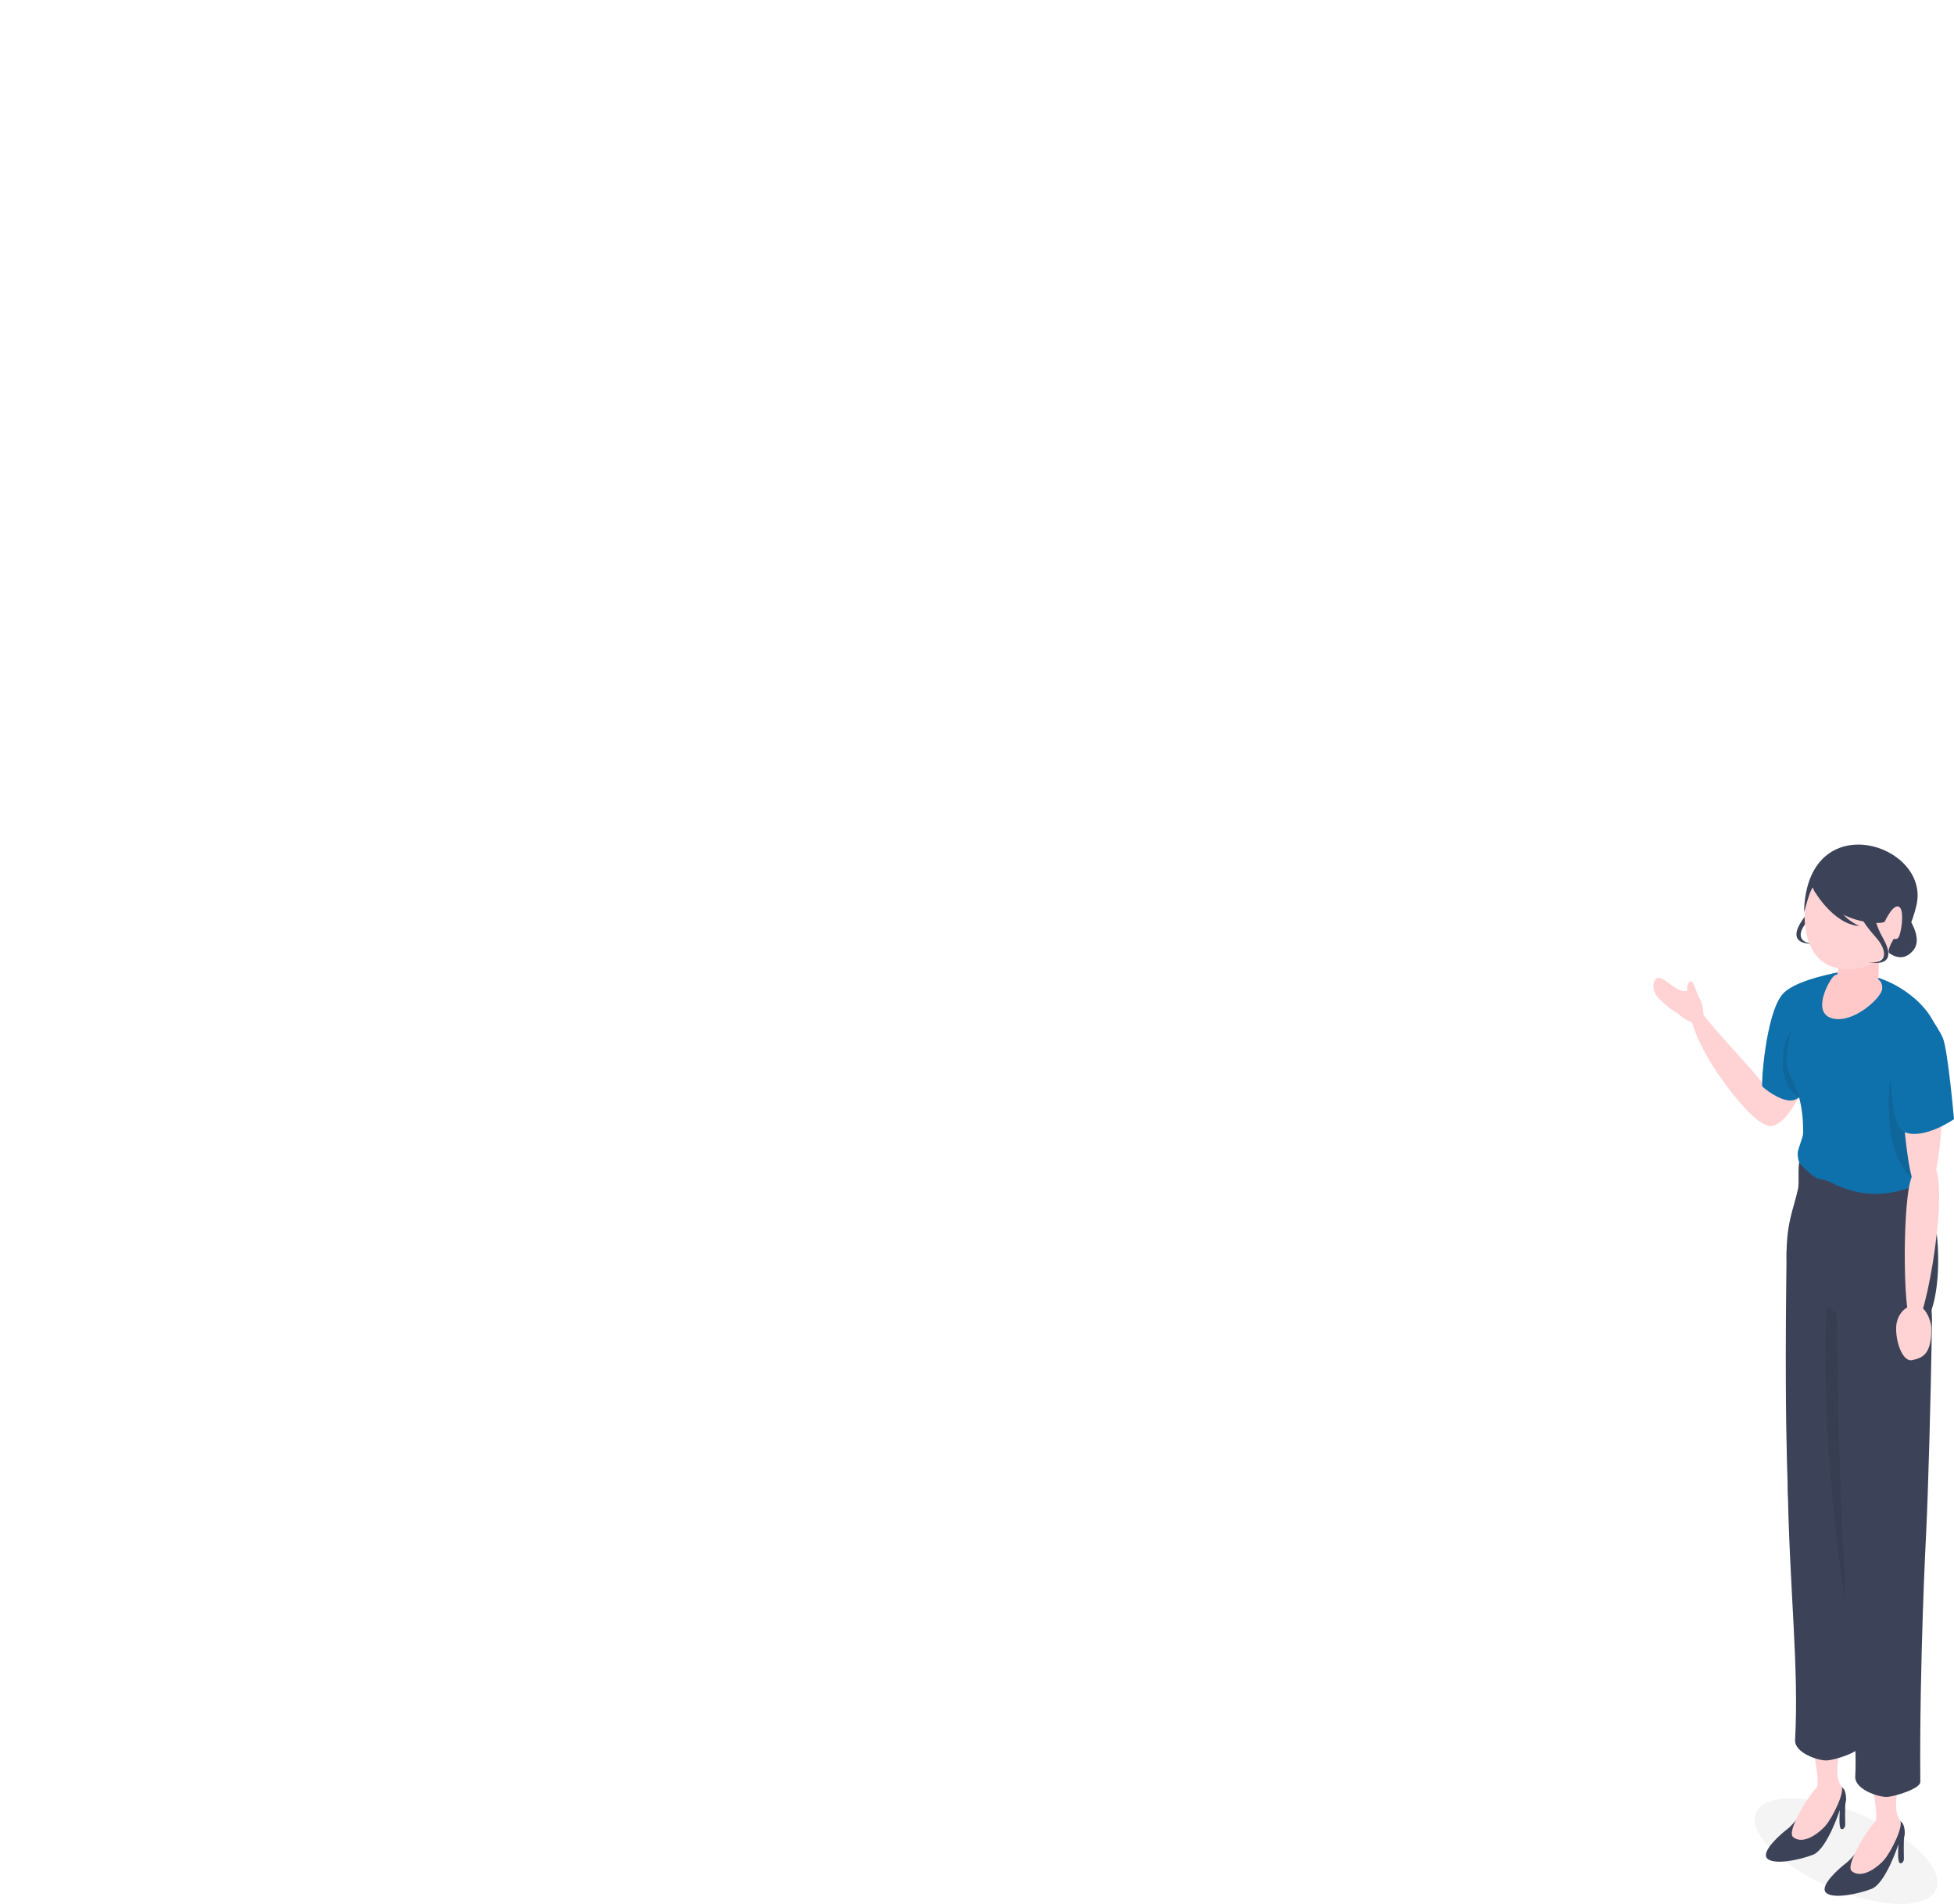 <svg width="273" height="266" fill="none" xmlns="http://www.w3.org/2000/svg"><g clip-path="url(#clip0_477_1625)"><path d="M251.164 140.484C249.682 142.901 244.763 157.169 247.269 157.312C249.776 157.455 253.249 150.935 254.421 143.32C255.623 135.511 252.647 138.067 251.164 140.484Z" fill="#FFD3D4"/><path d="M248.447 156.489C250.075 153.914 241.614 146.776 237.066 140.595C236.802 140.237 235.976 140.344 236.106 141.403C236.73 146.507 242.724 154.082 245.088 156.108C247.973 158.579 248.447 156.489 248.447 156.489V156.489Z" fill="#FFD3D4"/><path d="M234.957 142.058C235.735 142.657 237.662 143.643 237.915 142.366C238.167 141.089 237.776 138.02 235.095 138.534C232.341 139.062 233.376 140.841 234.957 142.058L234.957 142.058Z" fill="#FFD3D4"/><path d="M237.696 140.017C237.152 139.153 236.628 137.044 236.272 137.091C235.562 137.184 235.619 138.866 235.797 139.46C235.975 140.054 238.112 140.677 237.696 140.017H237.696Z" fill="#FFD3D4"/><path d="M235.759 141.636C234.611 142.188 232.85 140.59 231.712 139.443C230.574 138.297 230.926 136.435 231.881 136.614C232.836 136.792 234.151 138.576 235.598 138.476C237.049 138.376 235.76 141.636 235.76 141.636H235.759Z" fill="#FFD3D4"/><path d="M256.571 135.906C254.983 136.209 250.417 137.213 248.994 138.957C246.681 141.793 246.038 151.569 246.213 151.783C246.367 151.973 248.549 153.792 250.205 153.755C254.696 153.654 256.571 135.906 256.571 135.906H256.571Z" fill="#0F71AB"/><path opacity="0.1" d="M251.691 142.172C251.691 142.172 250.48 143.47 249.918 144.579C248.438 147.502 248.779 152.225 251.767 153.52C254.756 154.814 251.691 142.172 251.691 142.172V142.172Z" fill="black"/><path d="M271.192 149.612C271.296 147.67 271.236 146.093 270.825 144.58C270.498 143.377 269.923 142.111 268.925 140.939C266.742 138.377 262.719 135.743 257.382 135.822C252.034 135.901 249.551 144.781 249.612 148.239C249.672 151.572 253.06 151.815 251.52 163.503C250.507 171.187 269.703 169.178 269.277 167.169C269.199 166.801 269.135 166.382 269.092 165.898C269.019 165.068 269.011 164.046 269.104 162.761C269.306 159.989 271.146 150.476 271.192 149.612H271.192Z" fill="#0F71AB"/><path opacity="0.1" d="M264.325 148.557C263.309 156.375 263.814 163.529 269.093 165.897C269.02 165.066 269.011 164.045 269.105 162.76C269.307 159.987 271.146 150.475 271.192 149.61C271.296 147.669 271.236 146.092 270.825 144.578C268.516 145.207 264.588 146.529 264.325 148.558V148.557Z" fill="black"/><path opacity="0.05" d="M270.517 263.98C271.708 261.182 267.036 256.517 260.082 253.56C253.127 250.602 246.524 250.473 245.333 253.27C244.142 256.068 248.814 260.733 255.768 263.691C262.723 266.648 269.326 266.778 270.517 263.98Z" fill="#1A1A1A"/><path d="M249.665 255.585C248.832 256.204 246.02 258.659 246.884 259.628C247.749 260.597 251.319 259.898 253.293 259.134C255.267 258.371 257.047 252.878 257.047 252.878C257.047 252.878 256.861 255.273 257.199 255.505C257.537 255.737 257.802 255.23 257.802 254.965C257.802 254.699 257.737 252.119 257.865 251.797C257.994 251.474 257.923 250.239 257.532 249.872C257.141 249.505 256.615 248.944 255.417 248.961C254.219 248.979 251.541 254.189 249.665 255.584V255.585Z" fill="#3C4358"/><path d="M256.561 240.473C258.132 242.887 255.675 247.423 257.27 249.584C257.799 250.3 256.098 253.836 255.054 255.066C254.374 255.867 252.009 257.904 250.513 256.65C249.556 255.848 252.829 250.601 253.803 249.755C254.426 249.214 252.908 242.023 252.624 241.333C252.34 240.643 255.882 239.43 256.561 240.473Z" fill="#FFD3D4"/><path d="M260.774 209.366C260.774 209.366 259.749 227.115 259.89 243.863C259.897 244.812 256.276 245.907 255.254 245.953C254.004 246.01 250.701 244.877 250.798 243.114C251.356 233 250.007 221.861 249.78 207.921C249.669 201.098 260.774 209.366 260.774 209.366Z" fill="#3C4358"/><path d="M249.612 174.875C249.22 203.742 249.951 210.212 250.17 217.339C250.216 218.82 254.403 220.734 255.659 220.294C263.469 217.558 261.125 192.111 262.333 181.881C263.522 171.81 249.698 168.549 249.612 174.875V174.875Z" fill="#3C4358"/><path opacity="0.1" d="M258.982 230.311C255.705 216.155 252.744 176.238 257.37 176.242L258.982 230.311Z" fill="#1A1A1A"/><path d="M257.862 260.346C257.029 260.966 254.216 263.421 255.081 264.39C255.946 265.359 259.516 264.66 261.49 263.896C263.464 263.133 265.244 257.64 265.244 257.64C265.244 257.64 265.058 260.035 265.396 260.267C265.733 260.499 265.999 259.992 265.999 259.727C265.999 259.461 265.933 256.881 266.062 256.558C266.191 256.236 266.12 255.001 265.729 254.633C265.337 254.267 264.811 253.706 263.613 253.723C262.415 253.741 259.738 258.95 257.862 260.346V260.346Z" fill="#3C4358"/><path d="M264.758 245.235C266.329 247.649 263.871 252.184 265.467 254.346C265.995 255.062 264.294 258.598 263.25 259.828C262.57 260.629 260.205 262.665 258.71 261.412C257.753 260.61 261.026 255.363 262 254.517C262.623 253.976 261.105 246.784 260.821 246.094C260.537 245.405 264.079 244.192 264.758 245.235Z" fill="#FFD3D4"/><path d="M269.095 214.473C269.095 214.473 268.155 232.212 268.295 248.96C268.303 249.91 264.681 251.004 263.659 251.05C262.409 251.107 259.106 249.974 259.203 248.211C259.761 238.097 255.421 219.333 259.521 215.517C264.519 210.868 269.094 214.473 269.094 214.473H269.095Z" fill="#3C4358"/><path d="M256.563 181.575C256.857 201.199 257.209 213.432 257.838 220.6C257.987 222.31 269.02 216.005 269.095 214.472C269.411 208.004 269.758 195.306 269.921 184.891C270.142 170.871 256.468 175.248 256.563 181.575Z" fill="#3C4358"/><path d="M249.612 175.962C249.52 170.826 250.573 169.053 251.218 166.049C251.414 165.136 251.067 162.085 251.597 162.086C251.876 162.086 255.782 166.936 262.353 166.795C266.097 166.716 268.982 164.873 269.125 165.016C269.267 165.158 269.473 168.355 269.473 168.355C270.711 168.684 272.058 181.602 268.525 185.46C265.073 189.228 249.705 181.098 249.613 175.962H249.612Z" fill="#3C4358"/><path d="M270.738 145.103C272.204 147.653 271.38 166.83 268.871 166.944C266.363 167.059 266.287 157.537 265.168 149.551C264.021 141.363 269.272 142.552 270.738 145.102V145.103Z" fill="#FFD3D4"/><path d="M269.844 162.519C272.748 163.687 269.08 185.55 267.358 185.458C265.816 185.376 265.782 169.161 266.889 165.064C267.996 160.967 269.844 162.519 269.844 162.519Z" fill="#FFD3D4"/><path d="M264.938 185.162C265.024 184.138 265.76 182.576 267.395 182.364C269.093 182.145 269.81 184.791 269.826 185.371C269.938 189.31 268.519 189.723 267.154 190.027C265.791 190.331 264.758 187.293 264.937 185.162L264.938 185.162Z" fill="#FFD3D4"/><path d="M263.957 150.203C264.464 151.234 264.053 157.351 266.121 158.183C268.809 159.264 273 156.367 273 156.367C273 156.367 272.17 146.856 271.462 145.076C270.821 143.464 268.196 139.873 267.335 139.428C266.474 138.983 262.409 147.059 263.956 150.202L263.957 150.203Z" fill="#0F71AB"/><path d="M251.92 158.426C251.929 158.766 251.174 160.619 251.165 161.026C251.157 161.434 251.187 162.237 251.54 162.64C251.615 162.725 253.46 164.755 254.377 164.736C254.797 164.728 257.766 165.896 257.76 165.734C257.729 164.863 252.47 159.274 252.427 159.061C252.361 158.741 251.92 158.426 251.92 158.426L251.92 158.426Z" fill="#0F71AB"/><path d="M259.849 136.143C258.293 135.944 256.833 135.948 256.264 136.318C255.695 136.689 252.881 141.549 256.087 142.304C258.973 142.985 262.904 139.388 262.969 138.145C263.035 136.902 262.281 136.453 259.85 136.143H259.849Z" fill="#FFC9CA"/><path d="M257.207 134.143C256.848 135.778 255.952 137.621 257.207 138.191C258.463 138.762 262.658 138.471 262.457 137.278C262.344 136.605 262.686 133.63 262.315 133.288C261.943 132.946 257.208 134.143 257.208 134.143H257.207Z" fill="#FFC9CA"/><path d="M255.702 124.975C255.567 126.048 253.482 127.843 252.914 128.358C251.145 129.956 250.911 131.862 253.59 131.826C253.59 131.826 248.978 132.385 252.032 128.228C255.087 124.071 252.825 122.629 252.825 122.629L255.702 124.975Z" fill="#3C4358"/><path d="M264.824 125.833C264.824 125.833 269.277 130.472 267.284 132.805C265.291 135.138 263.058 132.348 263.058 132.348L264.824 125.832V125.833Z" fill="#3C4358"/><path d="M252.524 124.645C251.446 129.172 252.49 134.044 256.21 135.136C260.678 136.446 265.82 132.935 266.897 128.408C267.975 123.881 266.054 120.44 261.525 119.363C256.995 118.286 253.602 120.117 252.525 124.644L252.524 124.645Z" fill="#FFD3D4"/><path d="M252.051 127.356C252.041 127.745 252.767 124.436 253.289 123.999C253.512 125.042 254.853 125.492 255.885 126.574C258.149 128.948 262.927 129.228 263.33 128.756C263.33 128.756 264.562 126.05 265.398 126.745C266.129 127.354 265.585 130.83 265.136 131.096C264.686 131.362 264.67 131.013 264.558 131.202C263.568 132.888 263.936 133.128 263.936 133.128C263.936 133.128 266.508 131.818 267.754 126.482C269.763 117.877 252.444 112.397 252.051 127.357L252.051 127.356Z" fill="#3C4358"/><path d="M253.467 124.441C253.467 124.441 256.124 129.159 259.809 129.378C259.809 129.378 257.254 128.383 256.734 126.218C256.526 125.349 253.467 124.441 253.467 124.441Z" fill="#3C4358"/><path d="M259.809 127.357C259.814 128.438 261.665 130.472 262.168 131.051C263.73 132.852 263.732 134.771 261.077 134.412C261.077 134.412 265.588 135.524 263.058 131.029C260.529 126.534 262.949 125.375 262.949 125.375L259.809 127.357Z" fill="#3C4358"/></g><defs><clipPath id="clip0_477_1625"><rect width="42" height="148" fill="transparent" transform="translate(231 118)"/></clipPath></defs></svg>